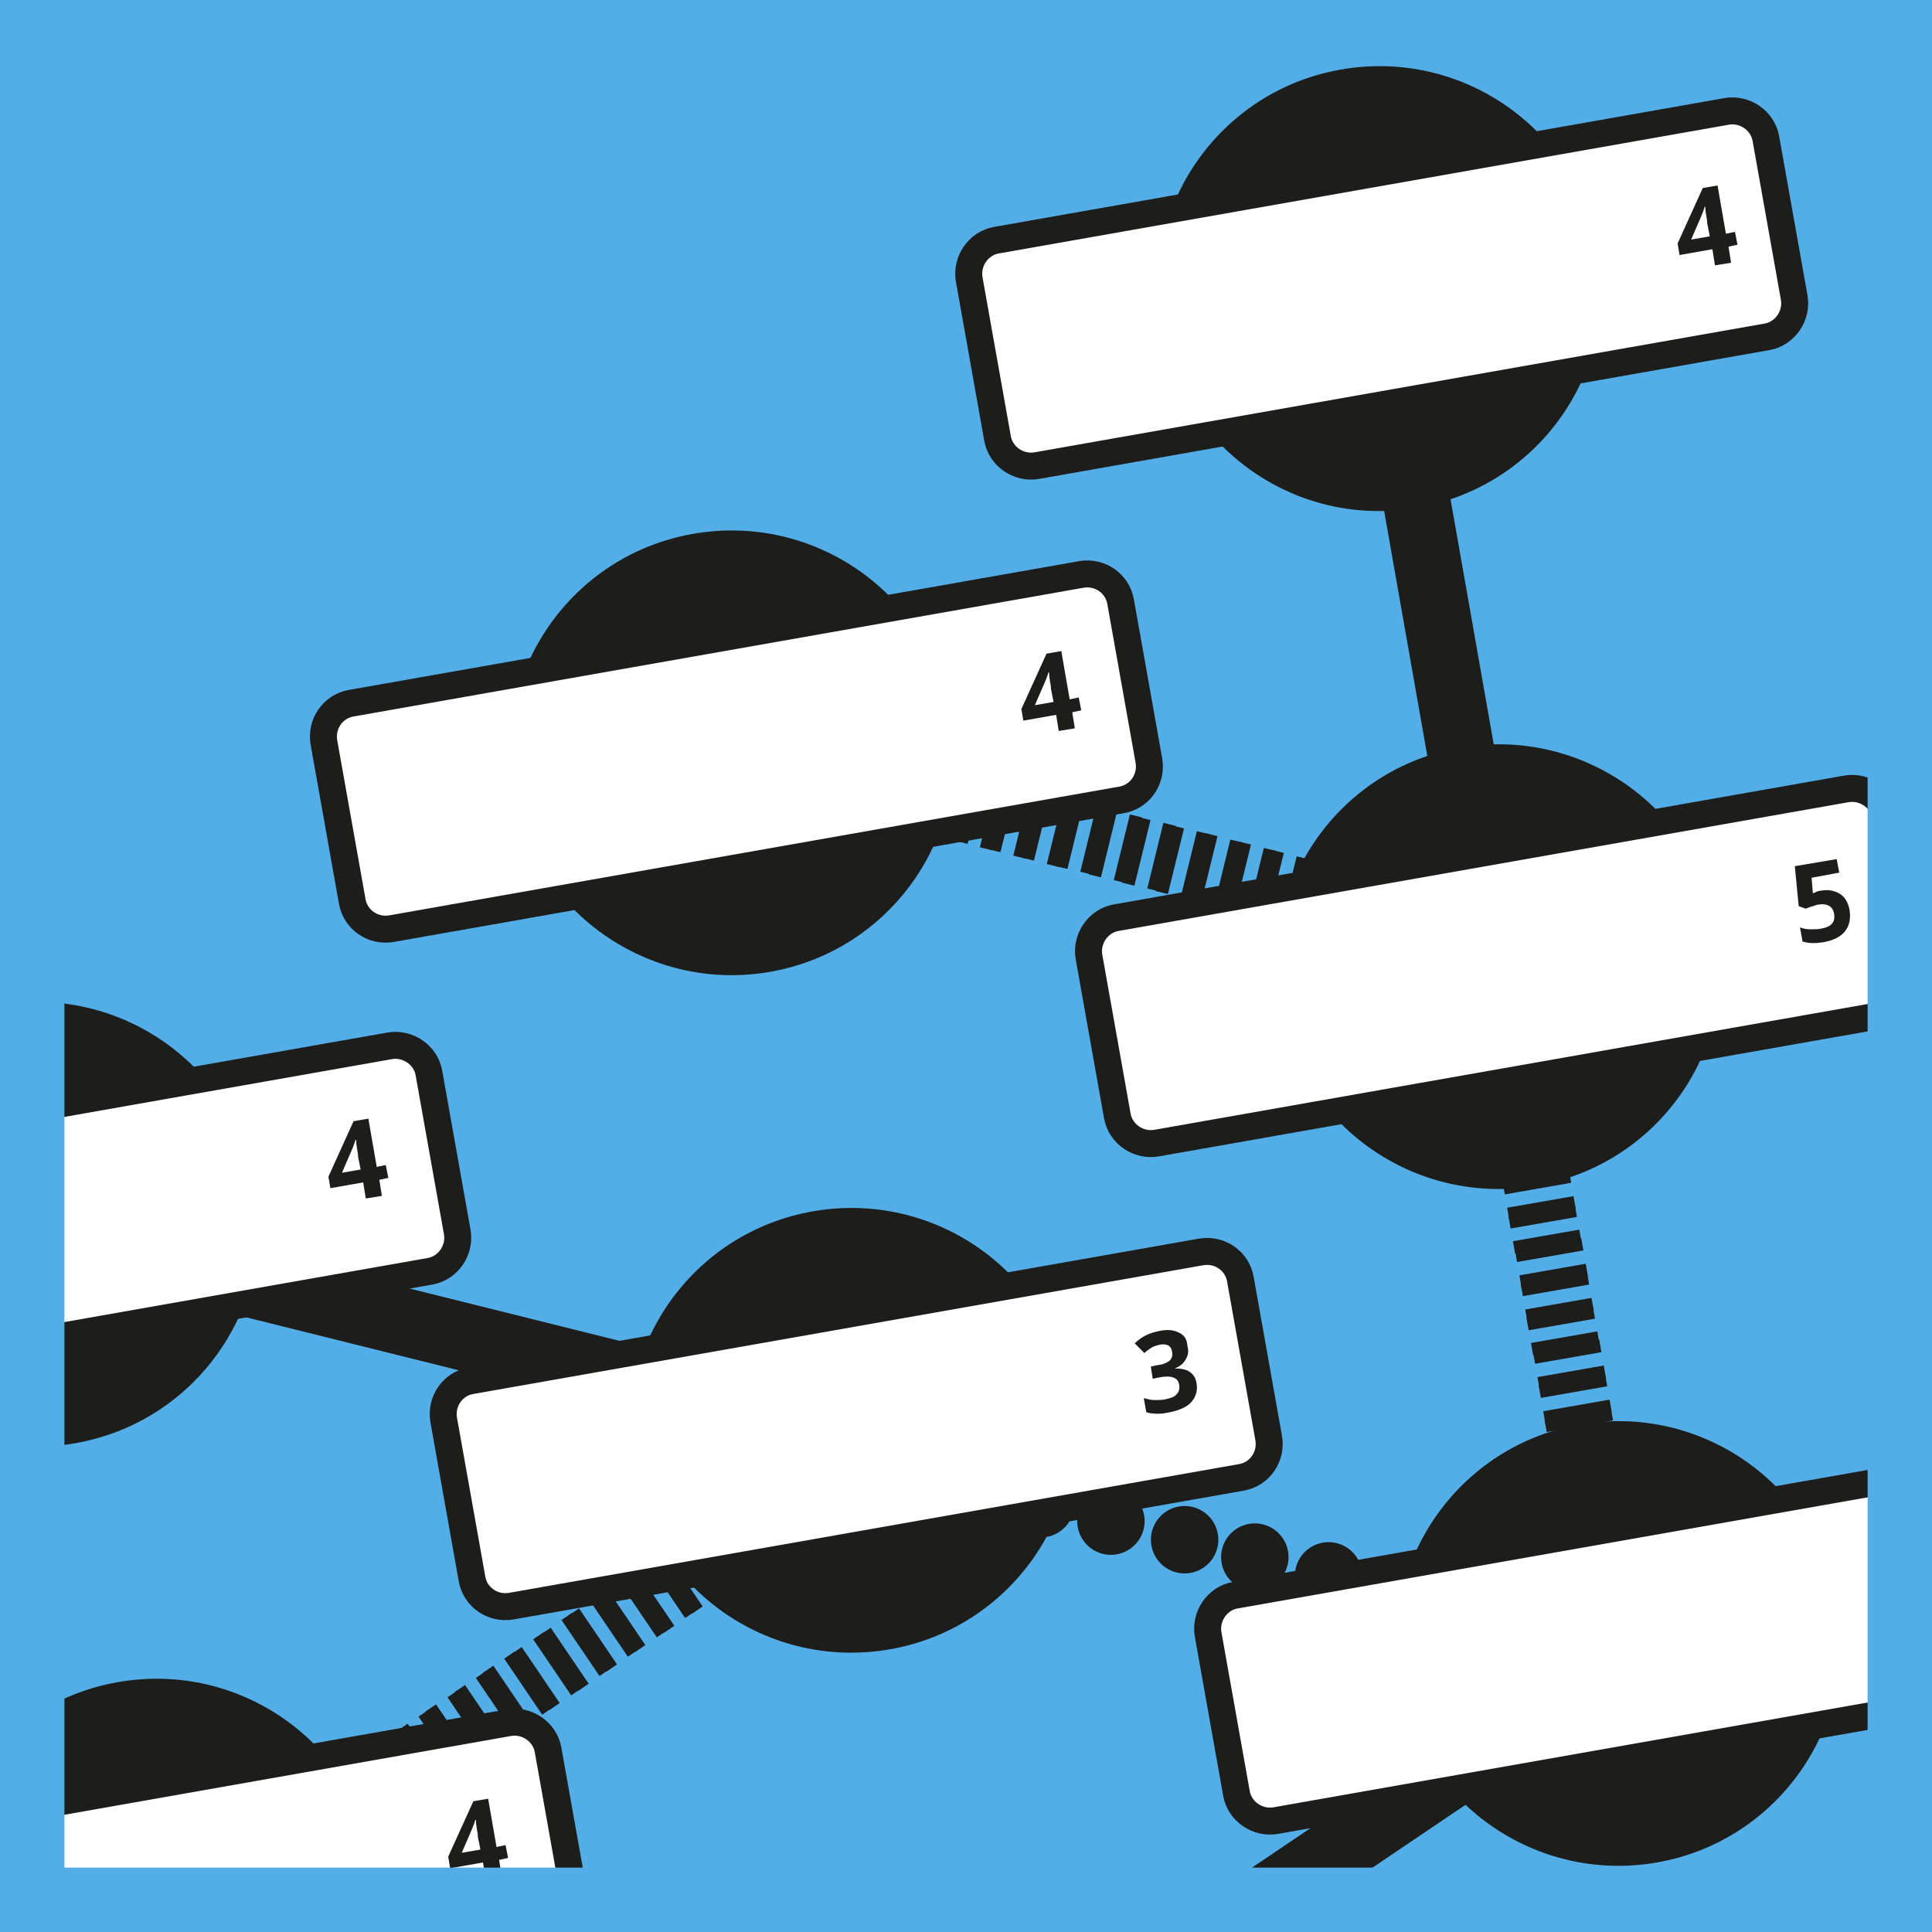 <?xml version="1.0" encoding="utf-8"?>
<!-- Generator: Adobe Illustrator 25.4.1, SVG Export Plug-In . SVG Version: 6.00 Build 0)  -->
<svg version="1.1" id="Layer_1" xmlns="http://www.w3.org/2000/svg" xmlns:xlink="http://www.w3.org/1999/xlink" x="0px" y="0px"
	 viewBox="0 0 300 300" style="enable-background:new 0 0 300 300;" xml:space="preserve">
<rect x="0" y="0" width="300" height="300" fill="#808080" stroke="none"/>
<style type="text/css">
	.st0{fill:#53AEE7;}
	.st1{clip-path:url(#SVGID_00000004506340239661485190000009120052560618036359_);fill:none;stroke:#1D1D1B;stroke-width:10.47;}
	.st2{fill:none;stroke:#1D1D1B;stroke-width:10.47;}
	.st3{fill:none;stroke:#1D1D1B;stroke-width:1.958;}
	.st4{clip-path:url(#SVGID_00000018213825609319023130000002484129794206502277_);fill:none;stroke:#1D1D1B;stroke-width:1.958;}
	
		.st5{clip-path:url(#SVGID_00000133487986789621345480000000560452326548668351_);fill:none;stroke:#1D1D1B;stroke-width:10.47;stroke-linecap:round;stroke-linejoin:round;stroke-dasharray:0,23.034;}
	
		.st6{clip-path:url(#SVGID_00000133487986789621345480000000560452326548668351_);fill:none;stroke:#1D1D1B;stroke-width:10.47;stroke-linecap:round;stroke-linejoin:round;}
	.st7{fill:none;stroke:#1D1D1B;stroke-width:10.47;stroke-linecap:round;stroke-linejoin:round;stroke-dasharray:0,23.034;}
	.st8{fill:none;stroke:#1D1D1B;stroke-width:10.47;stroke-linecap:round;stroke-linejoin:round;}
	.st9{clip-path:url(#SVGID_00000094591912684356895560000006107951456918307753_);fill:#1D1D1B;}
	.st10{clip-path:url(#SVGID_00000094591912684356895560000006107951456918307753_);fill:#FFFFFF;}
	.st11{clip-path:url(#SVGID_00000094591912684356895560000006107951456918307753_);fill:none;stroke:#1D1D1B;stroke-width:4.188;}
	.st12{clip-path:url(#SVGID_00000094591912684356895560000006107951456918307753_);fill:#53AEE7;}
	.st13{clip-path:url(#SVGID_00000094591912684356895560000006107951456918307753_);fill:none;stroke:#53AEE7;stroke-width:4.188;}
	.st14{clip-path:url(#SVGID_00000075854638785884908760000004528126216662698901_);fill:none;stroke:#53AEE7;stroke-width:10;}
</style>
<rect x="5" y="5" class="st0" width="290" height="290"/>
<g>
	<defs>
		<rect id="SVGID_1_" x="5" y="5" width="290" height="290"/>
	</defs>
	<clipPath id="SVGID_00000020369948538330194840000015412238705450510976_">
		<use xlink:href="#SVGID_1_"  style="overflow:visible;"/>
	</clipPath>
	
		<line style="clip-path:url(#SVGID_00000020369948538330194840000015412238705450510976_);fill:none;stroke:#1D1D1B;stroke-width:10.47;" x1="252.5" y1="257.1" x2="150.6" y2="325.9"/>
	
		<line style="clip-path:url(#SVGID_00000020369948538330194840000015412238705450510976_);fill:none;stroke:#1D1D1B;stroke-width:10.47;" x1="7.5" y1="191.5" x2="133.9" y2="223"/>
</g>
<line class="st2" x1="217.7" y1="64.9" x2="229.7" y2="133"/>
<path class="st3" d="M206.3,145l2.5-10.2 M201.1,143.7l2.5-10.2 M195.9,142.4l2.5-10.2 M190.8,141.1l2.5-10.2 M185.6,139.8l2.5-10.2
	 M180.4,138.6l2.5-10.2 M175.2,137.3l2.5-10.2 M170,136l2.5-10.2 M164.8,134.7l2.5-10.2 M159.6,133.4l2.5-10.2 M154.4,132.1
	l2.5-10.2 M149.3,130.8l2.5-10.2 M144.1,129.5l2.5-10.2 M138.9,128.2l2.5-10.2 M133.7,126.9l2.5-10.2 M128.5,125.6l2.5-10.2
	 M123.3,124.3l2.5-10.2"/>
<path class="st3" d="M199.8,143.4l2.5-10.2 M194.7,142.1l2.5-10.2 M189.5,140.8l2.5-10.2 M184.3,139.5l2.5-10.2 M179.1,138.2
	l2.5-10.2 M173.9,136.9l2.5-10.2 M168.7,135.6l2.5-10.2 M163.5,134.4l2.5-10.2 M158.3,133.1l2.5-10.2 M153.1,131.8l2.5-10.2
	 M148,130.5l2.5-10.2 M142.8,129.2l2.5-10.2 M137.6,127.9l2.5-10.2 M132.4,126.6l2.5-10.2 M127.2,125.3l2.5-10.2 M122,124l2.5-10.2
	 M116.8,122.7l2.5-10.2"/>
<g>
	<defs>
		<rect id="SVGID_00000005967694595503232030000018216340823308259762_" x="5" y="5" width="290" height="290"/>
	</defs>
	<clipPath id="SVGID_00000085947160135457173470000004446741481795276219_">
		<use xlink:href="#SVGID_00000005967694595503232030000018216340823308259762_"  style="overflow:visible;"/>
	</clipPath>
	
		<path style="clip-path:url(#SVGID_00000085947160135457173470000004446741481795276219_);fill:none;stroke:#1D1D1B;stroke-width:1.958;" d="
		M45.1,292.6l-5.9-8.7 M49.6,289.6l-5.9-8.7 M54,286.6l-5.9-8.7 M58.4,283.6l-5.9-8.7 M62.9,280.6L57,272 M67.3,277.7l-5.9-8.7
		 M71.7,274.7l-5.9-8.7 M76.2,271.7l-5.9-8.7 M80.6,268.7l-5.9-8.7 M85,265.7l-5.9-8.7 M89.5,262.7l-5.9-8.7 M93.9,259.7L88,251
		 M98.3,256.7l-5.9-8.7 M102.8,253.7l-5.9-8.7 M107.2,250.7l-5.9-8.7 M111.6,247.8l-5.9-8.7 M116.1,244.8l-5.9-8.7"/>
</g>
<path class="st3" d="M50.7,288.9l-5.9-8.7 M55.1,285.9l-5.9-8.7 M59.5,282.9l-5.9-8.7 M64,279.9l-5.9-8.7 M68.4,276.9l-5.9-8.7
	 M72.8,273.9l-5.9-8.7 M77.3,270.9l-5.9-8.7 M81.7,267.9l-5.9-8.7 M86.1,265l-5.9-8.7 M90.6,262l-5.9-8.7 M95,259l-5.9-8.7
	 M99.4,256l-5.9-8.7 M103.9,253l-5.9-8.7 M108.3,250l-5.9-8.7 M112.7,247l-5.9-8.7 M117.2,244l-5.9-8.7 M121.6,241l-5.9-8.7"/>
<path class="st3" d="M255,245.9l-10.3,1.8 M254,240.6l-10.3,1.8 M253.1,235.4l-10.3,1.8 M252.2,230.1l-10.3,1.8 M251.2,224.8
	l-10.3,1.8 M250.3,219.6l-10.3,1.8 M249.4,214.3l-10.3,1.8 M248.5,209l-10.3,1.8 M247.5,203.8l-10.3,1.8 M246.6,198.5l-10.3,1.8
	 M245.7,193.2l-10.3,1.8 M244.7,188l-10.3,1.8 M243.8,182.7l-10.3,1.8 M242.9,177.4l-10.3,1.8 M242,172.2l-10.3,1.8 M241,166.9
	l-10.3,1.8 M240.1,161.6l-10.3,1.8"/>
<path class="st3" d="M253.8,239.3l-10.3,1.8 M252.9,234.1l-10.3,1.8 M251.9,228.8l-10.3,1.8 M251,223.5l-10.3,1.8 M250.1,218.3
	l-10.3,1.8 M249.2,213l-10.3,1.8 M248.2,207.7l-10.3,1.8 M247.3,202.5l-10.3,1.8 M246.4,197.2l-10.3,1.8 M245.4,191.9l-10.3,1.8
	 M244.5,186.7l-10.3,1.8 M243.6,181.4l-10.3,1.8 M242.7,176.1l-10.3,1.8 M241.7,170.9l-10.3,1.8 M240.8,165.6l-10.3,1.8
	 M239.9,160.3l-10.3,1.8 M238.9,155.1l-10.3,1.8"/>
<g>
	<defs>
		<rect id="SVGID_00000129894871024744043700000004152396255357473181_" x="5" y="5" width="290" height="290"/>
	</defs>
	<clipPath id="SVGID_00000125604442338639527290000017696620623260411288_">
		<use xlink:href="#SVGID_00000129894871024744043700000004152396255357473181_"  style="overflow:visible;"/>
	</clipPath>
	
		<line style="clip-path:url(#SVGID_00000125604442338639527290000017696620623260411288_);fill:none;stroke:#1D1D1B;stroke-width:10.47;stroke-linecap:round;stroke-linejoin:round;stroke-dasharray:0,23.034;" x1="254" y1="309" x2="220" y2="315"/>
	
		<path style="clip-path:url(#SVGID_00000125604442338639527290000017696620623260411288_);fill:none;stroke:#1D1D1B;stroke-width:10.47;stroke-linecap:round;stroke-linejoin:round;" d="
		M208.6,317L208.6,317 M276.7,305L276.7,305"/>
	
		<line style="clip-path:url(#SVGID_00000125604442338639527290000017696620623260411288_);fill:none;stroke:#1D1D1B;stroke-width:10.47;stroke-linecap:round;stroke-linejoin:round;stroke-dasharray:0,23.034;" x1="265" y1="307" x2="231" y2="313"/>
	
		<path style="clip-path:url(#SVGID_00000125604442338639527290000017696620623260411288_);fill:none;stroke:#1D1D1B;stroke-width:10.47;stroke-linecap:round;stroke-linejoin:round;" d="
		M219.7,315L219.7,315 M287.7,303L287.7,303"/>
</g>
<line class="st7" x1="172.5" y1="236.2" x2="206.1" y2="244.6"/>
<path class="st8" d="M217.2,247.4L217.2,247.4 M150.2,230.7L150.2,230.7"/>
<line class="st7" x1="161.6" y1="233.5" x2="195.2" y2="241.9"/>
<path class="st8" d="M206.3,244.7L206.3,244.7 M139.3,227.9L139.3,227.9"/>
<g>
	<defs>
		<rect id="SVGID_00000049908731794862451290000006943447518103578301_" x="5" y="5" width="290" height="290"/>
	</defs>
	<clipPath id="SVGID_00000031897105827593045810000013404652125836890523_">
		<use xlink:href="#SVGID_00000049908731794862451290000006943447518103578301_"  style="overflow:visible;"/>
	</clipPath>
	<path style="clip-path:url(#SVGID_00000031897105827593045810000013404652125836890523_);fill:#1D1D1B;" d="M220.2,78.8
		c18.8-3.3,31.3-21.2,28-40c-3.3-18.8-21.2-31.3-40-28c-18.8,3.3-31.3,21.2-28,40C183.5,69.6,201.4,82.2,220.2,78.8"/>
	<path style="clip-path:url(#SVGID_00000031897105827593045810000013404652125836890523_);fill:#1D1D1B;" d="M119.6,150.9
		c18.8-3.3,31.3-21.2,28-40c-3.3-18.8-21.2-31.3-40-28c-18.8,3.3-31.3,21.2-28,40C82.9,141.6,100.8,154.2,119.6,150.9"/>
	<path style="clip-path:url(#SVGID_00000031897105827593045810000013404652125836890523_);fill:#1D1D1B;" d="M238.7,184.1
		c18.8-3.3,31.3-21.2,28-40c-3.3-18.8-21.2-31.3-40-28c-18.8,3.3-31.3,21.2-28,40C202,174.9,219.9,187.4,238.7,184.1"/>
	<path style="clip-path:url(#SVGID_00000031897105827593045810000013404652125836890523_);fill:#1D1D1B;" d="M138.2,256.1
		c18.8-3.3,31.3-21.2,28-40c-3.3-18.8-21.2-31.3-40-28c-18.8,3.3-31.3,21.2-28,40C101.5,246.9,119.4,259.4,138.2,256.1"/>
	<path style="clip-path:url(#SVGID_00000031897105827593045810000013404652125836890523_);fill:#1D1D1B;" d="M257.3,289.2
		c18.8-3.3,31.3-21.2,28-40c-3.3-18.8-21.2-31.3-40-28c-18.8,3.3-31.3,21.2-28,40C220.6,279.9,238.5,292.5,257.3,289.2"/>
	<path style="clip-path:url(#SVGID_00000031897105827593045810000013404652125836890523_);fill:#1D1D1B;" d="M156.7,361.2
		c18.8-3.3,31.3-21.2,28-40c-3.3-18.8-21.2-31.3-40-28c-18.8,3.3-31.3,21.2-28,40C120,352,137.9,364.5,156.7,361.2"/>
	<path style="clip-path:url(#SVGID_00000031897105827593045810000013404652125836890523_);fill:#1D1D1B;" d="M343.1,328.4
		c18.8-3.3,31.3-21.2,28-40c-3.3-18.8-21.2-31.3-40-28c-18.8,3.3-31.3,21.2-28,40C306.4,319.1,324.3,331.7,343.1,328.4"/>
	<path style="clip-path:url(#SVGID_00000031897105827593045810000013404652125836890523_);fill:#1D1D1B;" d="M11.7,224.1
		c18.8-3.3,31.3-21.2,28-40c-3.3-18.8-21.2-31.3-40-28c-18.8,3.3-31.3,21.2-28,40C-25,214.9-7,227.4,11.7,224.1"/>
	<path style="clip-path:url(#SVGID_00000031897105827593045810000013404652125836890523_);fill:#1D1D1B;" d="M30.3,329.2
		c18.8-3.3,31.3-21.2,28-40c-3.3-18.8-21.2-31.3-40-28c-18.8,3.3-31.3,21.2-28,40C-6.4,320,11.5,332.5,30.3,329.2"/>
	<path style="clip-path:url(#SVGID_00000031897105827593045810000013404652125836890523_);fill:#FFFFFF;" d="M54.5,109.2
		c-2.8,0.5-4.7,3.2-4.2,6.1l4.4,24.7c0.5,2.8,3.2,4.7,6.1,4.2l113.4-20c2.8-0.5,4.7-3.2,4.2-6.1L174,93.4c-0.5-2.8-3.2-4.7-6.1-4.2
		L54.5,109.2z"/>
	
		<path style="clip-path:url(#SVGID_00000031897105827593045810000013404652125836890523_);fill:none;stroke:#1D1D1B;stroke-width:4.188;" d="
		M54.5,109.2c-2.8,0.5-4.7,3.2-4.2,6.1l4.4,24.7c0.5,2.8,3.2,4.7,6.1,4.2l113.4-20c2.8-0.5,4.7-3.2,4.2-6.1L174,93.4
		c-0.5-2.8-3.2-4.7-6.1-4.2L54.5,109.2z"/>
	<path style="clip-path:url(#SVGID_00000031897105827593045810000013404652125836890523_);fill:#FFFFFF;" d="M73.1,214.4
		c-2.8,0.5-4.7,3.2-4.2,6.1l4.4,24.7c0.5,2.8,3.2,4.7,6.1,4.2l113.4-20c2.8-0.5,4.7-3.2,4.2-6.1l-4.4-24.7c-0.5-2.8-3.2-4.7-6.1-4.2
		L73.1,214.4z"/>
	
		<path style="clip-path:url(#SVGID_00000031897105827593045810000013404652125836890523_);fill:none;stroke:#1D1D1B;stroke-width:4.188;" d="
		M73.1,214.4c-2.8,0.5-4.7,3.2-4.2,6.1l4.4,24.7c0.5,2.8,3.2,4.7,6.1,4.2l113.4-20c2.8-0.5,4.7-3.2,4.2-6.1l-4.4-24.7
		c-0.5-2.8-3.2-4.7-6.1-4.2L73.1,214.4z"/>
	<path style="clip-path:url(#SVGID_00000031897105827593045810000013404652125836890523_);fill:#FFFFFF;" d="M91.6,319.5
		c-2.8,0.5-4.7,3.2-4.2,6.1l4.4,24.7c0.5,2.8,3.2,4.7,6.1,4.2l113.4-20c2.8-0.5,4.7-3.2,4.2-6.1l-4.4-24.7c-0.5-2.8-3.2-4.7-6.1-4.2
		L91.6,319.5z"/>
	
		<path style="clip-path:url(#SVGID_00000031897105827593045810000013404652125836890523_);fill:none;stroke:#1D1D1B;stroke-width:4.188;" d="
		M91.6,319.5c-2.8,0.5-4.7,3.2-4.2,6.1l4.4,24.7c0.5,2.8,3.2,4.7,6.1,4.2l113.4-20c2.8-0.5,4.7-3.2,4.2-6.1l-4.4-24.7
		c-0.5-2.8-3.2-4.7-6.1-4.2L91.6,319.5z"/>
	<path style="clip-path:url(#SVGID_00000031897105827593045810000013404652125836890523_);fill:#53AEE7;" d="M278,286.7
		c-2.8,0.5-4.7,3.2-4.2,6.1l4.4,24.7c0.5,2.8,3.2,4.7,6.1,4.2l113.4-20c2.8-0.5,4.7-3.2,4.2-6.1l-4.4-24.7c-0.5-2.8-3.2-4.7-6.1-4.2
		L278,286.7z"/>
	
		<path style="clip-path:url(#SVGID_00000031897105827593045810000013404652125836890523_);fill:none;stroke:#53AEE7;stroke-width:4.188;" d="
		M278,286.7c-2.8,0.5-4.7,3.2-4.2,6.1l4.4,24.7c0.5,2.8,3.2,4.7,6.1,4.2l113.4-20c2.8-0.5,4.7-3.2,4.2-6.1l-4.4-24.7
		c-0.5-2.8-3.2-4.7-6.1-4.2L278,286.7z"/>
	<path style="clip-path:url(#SVGID_00000031897105827593045810000013404652125836890523_);fill:#FFFFFF;" d="M60.5,162.4
		c2.8-0.5,5.6,1.4,6.1,4.2l4.4,24.7c0.5,2.8-1.4,5.6-4.2,6.1l-113.4,20c-2.8,0.5-5.6-1.4-6.1-4.2l-4.4-24.7
		c-0.5-2.8,1.4-5.6,4.2-6.1L60.5,162.4z"/>
	
		<path style="clip-path:url(#SVGID_00000031897105827593045810000013404652125836890523_);fill:none;stroke:#1D1D1B;stroke-width:4.188;" d="
		M60.5,162.4c2.8-0.5,5.6,1.4,6.1,4.2l4.4,24.7c0.5,2.8-1.4,5.6-4.2,6.1l-113.4,20c-2.8,0.5-5.6-1.4-6.1-4.2l-4.4-24.7
		c-0.5-2.8,1.4-5.6,4.2-6.1L60.5,162.4z"/>
	<path style="clip-path:url(#SVGID_00000031897105827593045810000013404652125836890523_);fill:#FFFFFF;" d="M79,267.5
		c2.8-0.5,5.6,1.4,6.1,4.2l4.4,24.7c0.5,2.8-1.4,5.6-4.2,6.1l-113.4,20c-2.8,0.5-5.6-1.4-6.1-4.2l-4.4-24.7
		c-0.5-2.8,1.4-5.6,4.2-6.1L79,267.5z"/>
	
		<path style="clip-path:url(#SVGID_00000031897105827593045810000013404652125836890523_);fill:none;stroke:#1D1D1B;stroke-width:4.188;" d="
		M79,267.5c2.8-0.5,5.6,1.4,6.1,4.2l4.4,24.7c0.5,2.8-1.4,5.6-4.2,6.1l-113.4,20c-2.8,0.5-5.6-1.4-6.1-4.2l-4.4-24.7
		c-0.5-2.8,1.4-5.6,4.2-6.1L79,267.5z"/>
	<path style="clip-path:url(#SVGID_00000031897105827593045810000013404652125836890523_);fill:#FFFFFF;" d="M268.1,17.3
		c2.8-0.5,5.6,1.4,6.1,4.2l4.4,24.7c0.5,2.8-1.4,5.6-4.2,6.1l-113.4,20c-2.8,0.5-5.6-1.4-6.1-4.2l-4.4-24.7
		c-0.5-2.8,1.4-5.6,4.2-6.1L268.1,17.3z"/>
	
		<path style="clip-path:url(#SVGID_00000031897105827593045810000013404652125836890523_);fill:none;stroke:#1D1D1B;stroke-width:4.188;" d="
		M268.1,17.3c2.8-0.5,5.6,1.4,6.1,4.2l4.4,24.7c0.5,2.8-1.4,5.6-4.2,6.1l-113.4,20c-2.8,0.5-5.6-1.4-6.1-4.2l-4.4-24.7
		c-0.5-2.8,1.4-5.6,4.2-6.1L268.1,17.3z"/>
	<path style="clip-path:url(#SVGID_00000031897105827593045810000013404652125836890523_);fill:#FFFFFF;" d="M286.7,122.5
		c2.8-0.5,5.6,1.4,6.1,4.2l4.4,24.7c0.5,2.8-1.4,5.6-4.2,6.1l-113.4,20c-2.8,0.5-5.6-1.4-6.1-4.2l-4.4-24.7
		c-0.5-2.8,1.4-5.6,4.2-6.1L286.7,122.5z"/>
	
		<path style="clip-path:url(#SVGID_00000031897105827593045810000013404652125836890523_);fill:none;stroke:#1D1D1B;stroke-width:4.188;" d="
		M286.7,122.5c2.8-0.5,5.6,1.4,6.1,4.2l4.4,24.7c0.5,2.8-1.4,5.6-4.2,6.1l-113.4,20c-2.8,0.5-5.6-1.4-6.1-4.2l-4.4-24.7
		c-0.5-2.8,1.4-5.6,4.2-6.1L286.7,122.5z"/>
	<path style="clip-path:url(#SVGID_00000031897105827593045810000013404652125836890523_);fill:#FFFFFF;" d="M305.2,227.7
		c2.8-0.5,5.6,1.4,6.1,4.2l4.4,24.7c0.5,2.8-1.4,5.6-4.2,6.1l-113.4,20c-2.8,0.5-5.6-1.4-6.1-4.2l-4.4-24.7
		c-0.5-2.8,1.4-5.6,4.2-6.1L305.2,227.7z"/>
	
		<path style="clip-path:url(#SVGID_00000031897105827593045810000013404652125836890523_);fill:none;stroke:#1D1D1B;stroke-width:4.188;" d="
		M305.2,227.7c2.8-0.5,5.6,1.4,6.1,4.2l4.4,24.7c0.5,2.8-1.4,5.6-4.2,6.1l-113.4,20c-2.8,0.5-5.6-1.4-6.1-4.2l-4.4-24.7
		c-0.5-2.8,1.4-5.6,4.2-6.1L305.2,227.7z"/>
	<path style="clip-path:url(#SVGID_00000031897105827593045810000013404652125836890523_);fill:#1D1D1B;" d="M53.1,182.1l1.6-3.7
		c0.2-0.5,0.4-1,0.5-1.4l0.1,0c0,0.1,0,0.5,0.1,1.1c0.1,0.6,0.2,1.1,0.2,1.5l0.4,2L53.1,182.1z M59.9,180.9l-1.4,0.3l-1.3-7.5
		l-2.3,0.4l-3.9,8.6l0.3,1.8l5.1-0.9l0.4,2.5l2.5-0.4l-0.4-2.5l1.4-0.3L59.9,180.9z"/>
	<path style="clip-path:url(#SVGID_00000031897105827593045810000013404652125836890523_);fill:#1D1D1B;" d="M160.7,109.5l1.6-3.7
		c0.2-0.5,0.4-1,0.5-1.4l0.1,0c0,0.1,0,0.5,0.1,1.1c0.1,0.6,0.2,1.1,0.2,1.5l0.4,2L160.7,109.5z M167.5,108.3l-1.4,0.3l-1.3-7.5
		l-2.3,0.4l-3.9,8.6l0.3,1.8l5.1-0.9l0.4,2.5l2.5-0.4l-0.4-2.5l1.4-0.3L167.5,108.3z"/>
	<path style="clip-path:url(#SVGID_00000031897105827593045810000013404652125836890523_);fill:#1D1D1B;" d="M262.6,37.2l1.6-3.7
		c0.2-0.5,0.4-1,0.5-1.4l0.1,0c0,0.1,0,0.5,0.1,1.1c0.1,0.6,0.2,1.1,0.2,1.5l0.4,2L262.6,37.2z M269.4,36l-1.4,0.3l-1.3-7.5
		l-2.3,0.4l-3.9,8.6l0.3,1.8l5.1-0.9l0.4,2.5l2.5-0.4l-0.4-2.5l1.4-0.3L269.4,36z"/>
	<path style="clip-path:url(#SVGID_00000031897105827593045810000013404652125836890523_);fill:#1D1D1B;" d="M281.8,138.6l-0.3,0.1
		l-0.2-2.4l4.3-0.8l-0.4-2.1l-6.5,1.1l0.6,6.2l1.1,0.4c0.2-0.1,0.5-0.2,0.8-0.3s0.7-0.2,0.9-0.3c1.6-0.3,2.5,0.2,2.7,1.4
		c0.2,1.3-0.4,2-2,2.3c-0.5,0.1-1.1,0.1-1.7,0.1c-0.6,0-1.1-0.1-1.6-0.3l0.4,2.2c0.9,0.3,2,0.3,3.3,0.1c1.5-0.3,2.6-0.8,3.3-1.7
		c0.7-0.9,0.9-2,0.7-3.3c-0.2-1.1-0.7-2-1.5-2.5c-0.8-0.5-1.8-0.7-2.9-0.5C282.6,138.3,282.1,138.4,281.8,138.6"/>
	<path style="clip-path:url(#SVGID_00000031897105827593045810000013404652125836890523_);fill:#1D1D1B;" d="M183,206.9
		c-0.8-0.4-1.8-0.5-3.1-0.2c-1.5,0.3-2.7,0.9-3.7,1.9l1.5,1.5c0.4-0.4,0.9-0.7,1.2-0.9c0.4-0.2,0.8-0.3,1.2-0.4
		c1.1-0.2,1.8,0.2,1.9,1.1c0.1,0.6,0,1-0.4,1.4c-0.4,0.3-1,0.6-2,0.7l-0.9,0.2l0.3,1.9l0.9-0.2c1-0.2,1.8-0.2,2.3,0
		c0.5,0.2,0.8,0.5,0.9,1.1c0.1,0.6,0,1.1-0.4,1.5c-0.3,0.4-0.9,0.6-1.8,0.8c-0.5,0.1-1.1,0.1-1.7,0.1c-0.6,0-1.1-0.2-1.6-0.3
		l0.4,2.2c1.1,0.3,2.3,0.3,3.6,0c1.5-0.3,2.7-0.8,3.4-1.6c0.7-0.8,1-1.8,0.8-2.9c-0.1-0.8-0.5-1.4-1.1-1.8c-0.6-0.4-1.4-0.5-2.3-0.5
		l0,0c0.8-0.3,1.4-0.8,1.7-1.4c0.4-0.6,0.5-1.3,0.3-2C184.3,207.9,183.9,207.3,183,206.9"/>
	<path style="clip-path:url(#SVGID_00000031897105827593045810000013404652125836890523_);fill:#1D1D1B;" d="M71.7,287.7l1.6-3.7
		c0.2-0.5,0.4-1,0.5-1.4l0.1,0c0,0.1,0,0.5,0.1,1.1c0.1,0.6,0.2,1.1,0.2,1.5l0.4,2L71.7,287.7z M78.5,286.5l-1.4,0.3l-1.3-7.5
		l-2.3,0.4l-3.9,8.6l0.3,1.8l5.1-0.9l0.4,2.5l2.5-0.4l-0.4-2.5l1.4-0.3L78.5,286.5z"/>
	<path style="clip-path:url(#SVGID_00000031897105827593045810000013404652125836890523_);fill:#1D1D1B;" d="M299.7,247.5l1.6-3.7
		c0.2-0.5,0.4-1,0.5-1.4l0.1,0c0,0.1,0,0.5,0.1,1.1c0.1,0.6,0.2,1.1,0.2,1.5l0.4,2L299.7,247.5z M306.5,246.3l-1.4,0.3l-1.3-7.5
		l-2.3,0.4l-3.9,8.6l0.3,1.8l5.1-0.9l0.4,2.5l2.5-0.4l-0.4-2.5l1.4-0.3L306.5,246.3z"/>
</g>
<g>
	<defs>
		<rect id="SVGID_00000044178030263021564030000009505603488786617268_" width="300" height="300"/>
	</defs>
	<clipPath id="SVGID_00000005985531975146352370000002302942956564697988_">
		<use xlink:href="#SVGID_00000044178030263021564030000009505603488786617268_"  style="overflow:visible;"/>
	</clipPath>
	
		<rect x="5" y="5" style="clip-path:url(#SVGID_00000005985531975146352370000002302942956564697988_);fill:none;stroke:#53AEE7;stroke-width:10;" width="290" height="290"/>
</g>
</svg>
